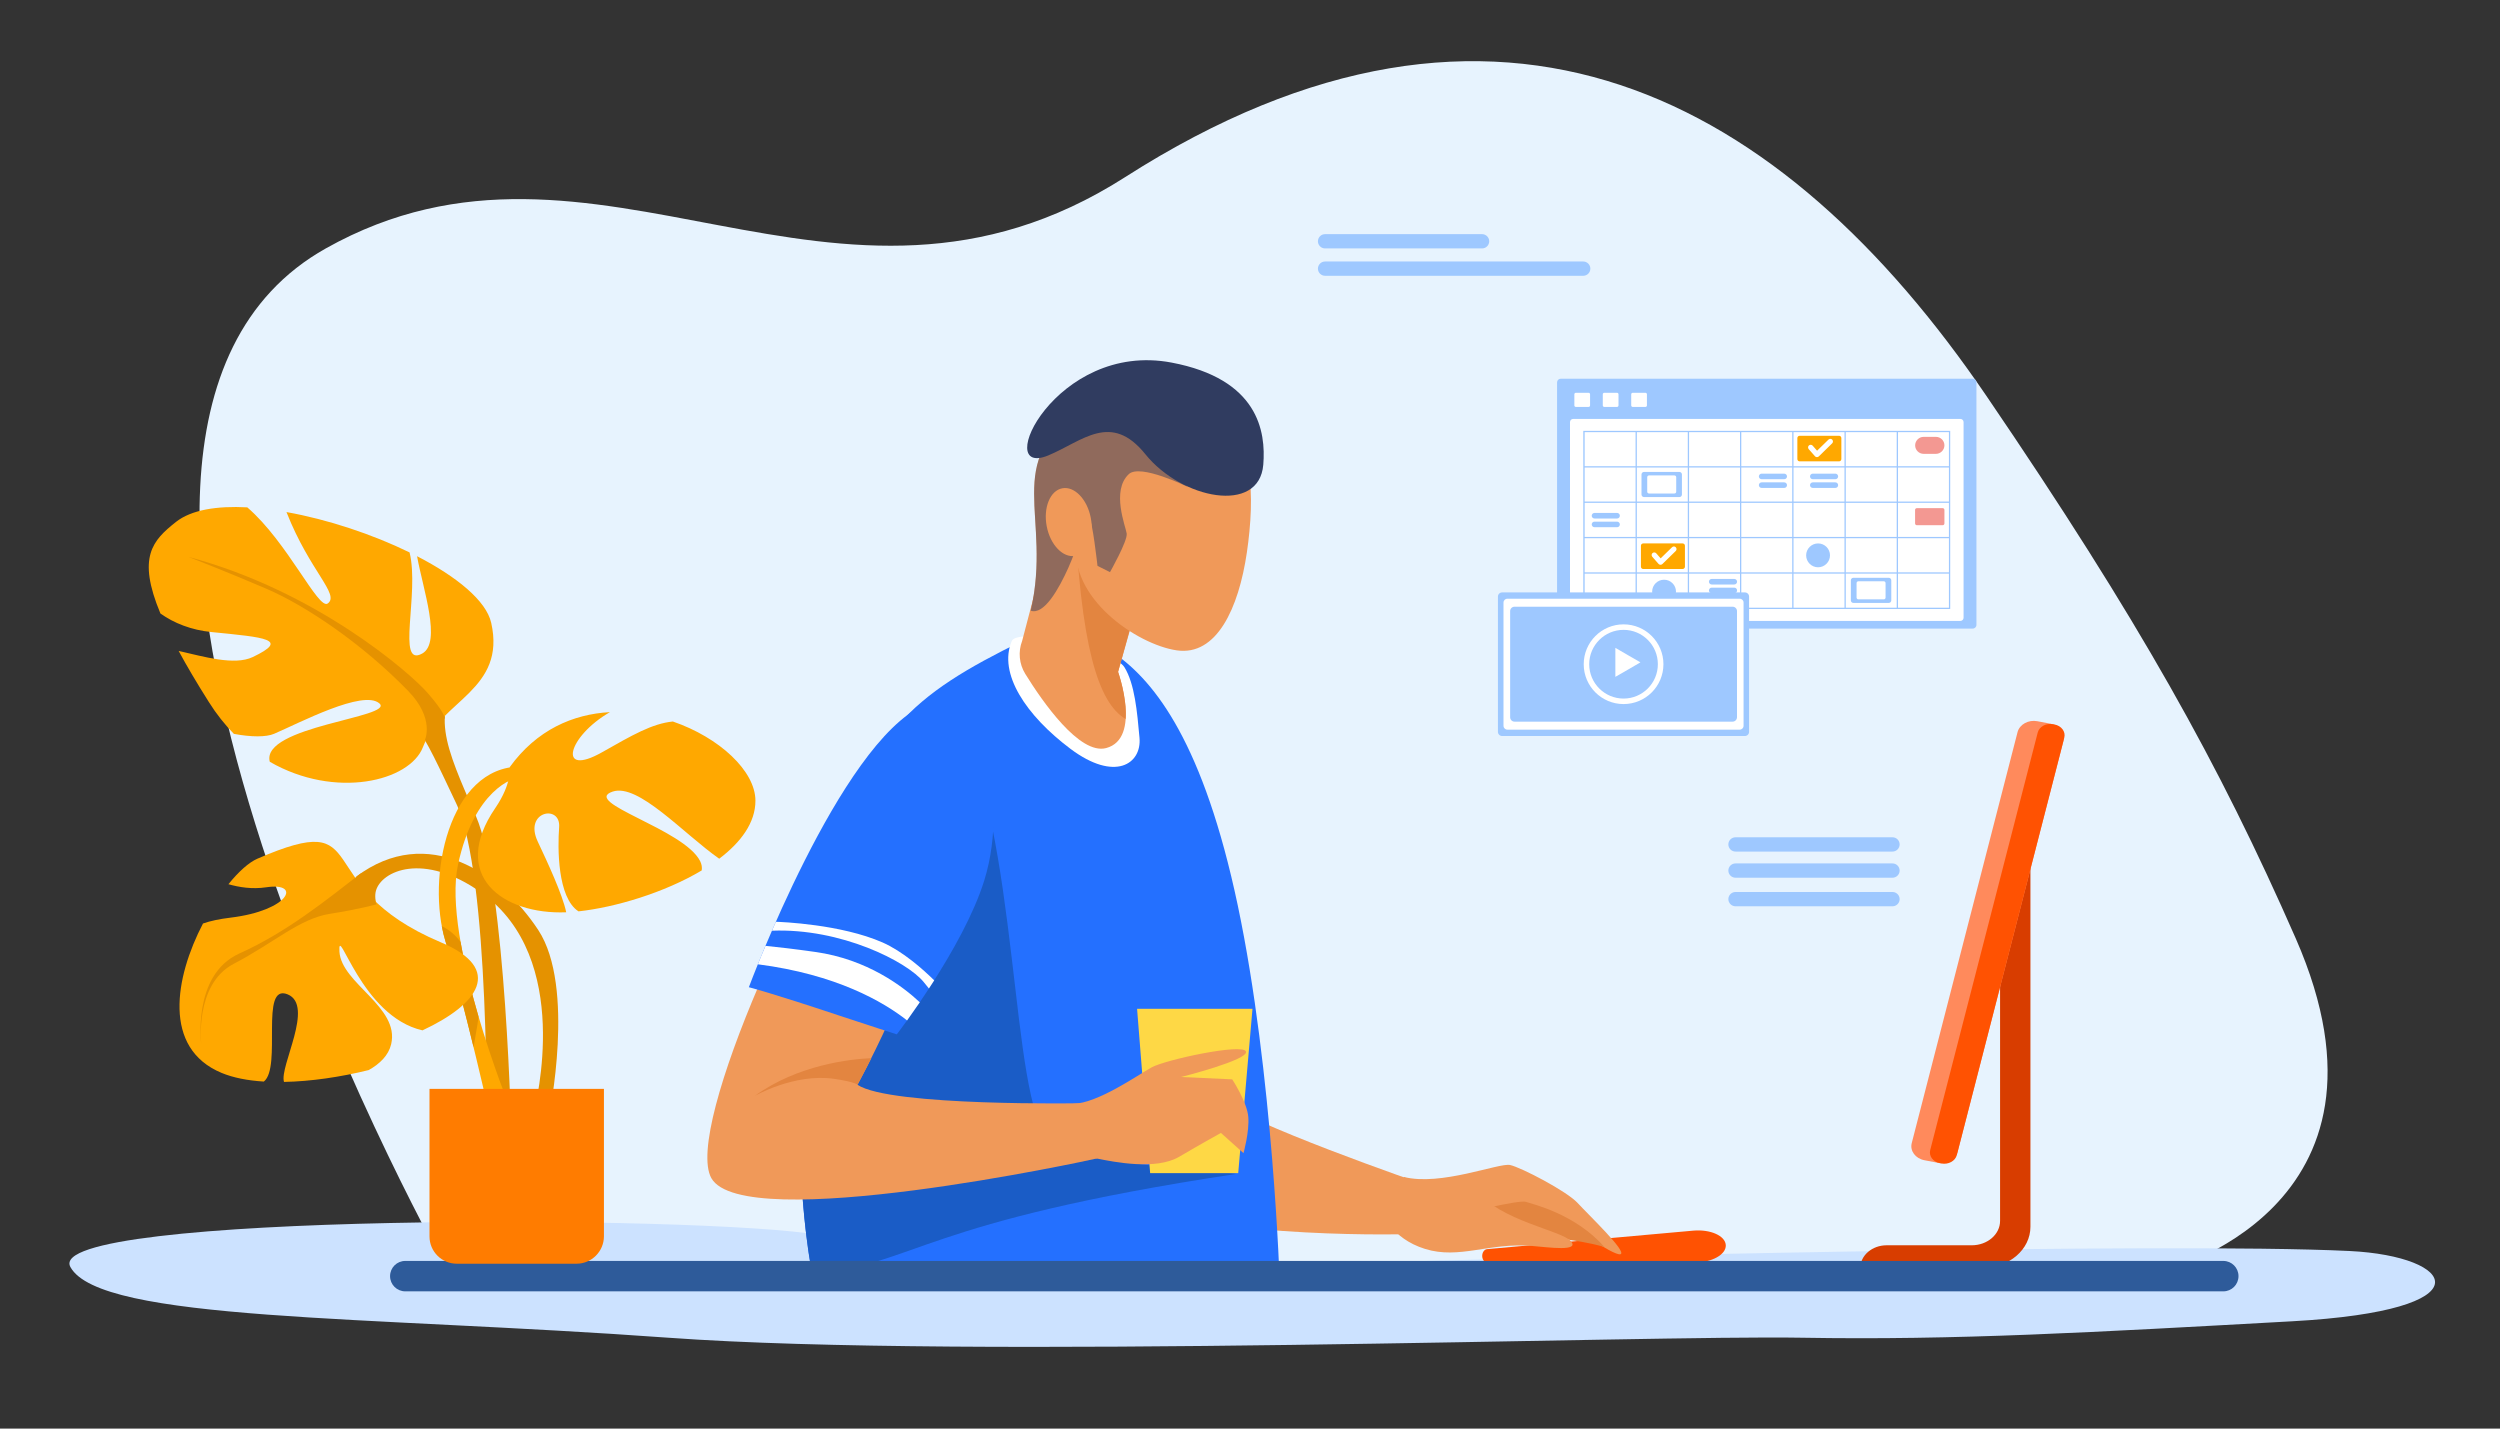 <?xml version="1.0" encoding="UTF-8"?> <svg xmlns="http://www.w3.org/2000/svg" xmlns:xlink="http://www.w3.org/1999/xlink" version="1.1" id="Слой_1" x="0px" y="0px" viewBox="0 0 3500 2000" style="enable-background:new 0 0 3500 2000;" xml:space="preserve"><rect x="0" y="0" width="3500" height="2000" fill="#333333" stroke="none"/> <style type="text/css"> .st0{fill:#E7F3FE;} .st1{clip-path:url(#SVGID_00000116914764183591712570000001305914546430324891_);} .st2{clip-path:url(#SVGID_00000107583783159231483840000017492742402250727088_);fill:#2470FF;} .st3{clip-path:url(#SVGID_00000107583783159231483840000017492742402250727088_);fill:#1A5CC6;} .st4{fill:#F09959;} .st5{fill:#CCE2FF;} .st6{fill:#FF5202;} .st7{fill:#E38540;} .st8{fill:#2470FF;} .st9{fill:#1A5CC6;} .st10{fill:#FFFFFF;} .st11{fill:#FED845;} .st12{fill:#D83D00;} .st13{fill:#FF8A5C;} .st14{fill:#2E5B9A;} .st15{opacity:0.5;fill:#303C60;} .st16{fill:#303C60;} .st17{fill:#9EC8FF;} .st18{fill:#F39892;} .st19{fill:#FFA800;} .st20{fill:#E59200;} .st21{fill:#FF7C00;} </style> <g> <path class="st0" d="M2501.8,1782.3c-295.2,44.8-1154.6,14.9-1154.6,14.9"></path> <g> <defs> <path id="SVGID_1_" d="M1347.2,1797.3"></path> </defs> <defs> <path id="SVGID_00000165201346908793184350000007514288438115403683_" d="M2501.8,1782.3"></path> </defs> <clipPath id="SVGID_00000116939377488713524880000014753889003681298327_"> <use xlink:href="#SVGID_1_" style="overflow:visible;"></use> </clipPath> <clipPath id="SVGID_00000114060863789065770570000010273537421546403740_" style="clip-path:url(#SVGID_00000116939377488713524880000014753889003681298327_);"> <use xlink:href="#SVGID_00000165201346908793184350000007514288438115403683_" style="overflow:visible;"></use> </clipPath> <path style="clip-path:url(#SVGID_00000114060863789065770570000010273537421546403740_);fill:#2470FF;" d="M999.8,1767.4 c22.4,164.4,411,14.9,411,14.9"></path> <path style="clip-path:url(#SVGID_00000114060863789065770570000010273537421546403740_);fill:#1A5CC6;" d="M1401.4,1688.9 c0,0-214.8,102.8-319.5,123.3c-104.6,20.6-170-3.7-170-3.7"></path> <path style="clip-path:url(#SVGID_00000114060863789065770570000010273537421546403740_);fill:#1A5CC6;" d="M1136.1,1606.7"></path> </g> <path class="st4" d="M837.2,1806.6"></path> </g> <g> <path class="st0" d="M616,1760.1c0,0-635.8-1145.1-159.9-1412.3c379.7-213.2,712.8,159.9,1119.2-99.9 C2099.5-87.3,2497,137.1,2781,554.3c213.2,313.1,326.1,515.6,433,759.4c166.5,379.7-186.5,466.3-186.5,466.3L616,1760.1z"></path> <path class="st0" d="M3059.2,1743.5c-197,58.6-330.1,58.6-330.1,58.6l-2385.6-5.3"></path> <path class="st5" d="M3289.3,1751.4c-258.1-12.6-1136.1,8.8-1403.2,17.1c-267,8.3-577-11-738-39.4 c-161-28.4-1091.7-31.6-1049.5,44.8c42.2,76.4,414.7,68.2,837,98.9c422.4,30.7,1372.2-3.8,1586.5,0c214.3,3.8,410.7-7.7,686.9-23 S3438.9,1758.7,3289.3,1751.4z"></path> <path class="st6" d="M2372.8,1767.6l-289.9,0.5c-4.1,0-7.6-4.2-7.8-9.3c-0.2-5.1,2.8-9.7,6.9-10l288.7-25.9 c23.4-2.1,44.8,7,45.4,20.4C2416.7,1756.5,2396.3,1767.5,2372.8,1767.6z"></path> <g> <path class="st4" d="M1997.5,1726.5c10-2.5,28.3-57.2,28.3-57.2s-209.3-70.6-298.1-116.6L1604,1695.8 C1762.9,1735.4,1990,1728.4,1997.5,1726.5z"></path> <path class="st4" d="M1965.3,1647.7c51.5,13.3,133.5-20,148.8-16.7c15.3,3.3,79.4,36.6,94.7,53.3c15.3,16.7,69.6,68.3,59.9,71.6 c-9.7,3.3-78-46.6-86.3-48.3c-8.4-1.7-12.5,10-80.8,23.3c-68.2,13.3-150.7-21.1-150.7-21.1L1965.3,1647.7z"></path> <path class="st7" d="M2047.2,1699.3c0,0,79.4-20,89.1-16.7c9.7,3.3,68.9,16.7,110,63.3c-39-11.7-94.7-15-110-15 C2121,1731,2047.2,1699.3,2047.2,1699.3z"></path> <path class="st4" d="M2066.2,1666c33.9,43.3,119.9,56.6,133,71.6c13,15-31.3,8.6-54.7,6.7c-59.6-5-101.2,19.2-149.4,4.2 c-48.2-15-59.1-50.8-59.1-50.8L2066.2,1666z"></path> </g> <path class="st8" d="M1431.1,897.3c-152.9,75.1-222.8,130.1-270.3,334.9c-47.5,204.8-50,399.7-25,544.6 c169.7,4.9,656,23.2,656,23.2s-9.3-297.5-59-532.8c-47.5-224.8-114.9-312.3-172.4-352.2C1503,875,1431.1,897.3,1431.1,897.3z"></path> <path class="st9" d="M1468,1594.5c-54.8-54.9-40-427.2-129.9-594.5l-167.4,312.3l-50.6,259.8c-0.4,75,5.2,144.3,15.6,204.8 c0.6,3.4,3.7,5.8,7.2,5.5c138.2-12.1,145.9-72.1,587.2-138.8C1740.6,1641.9,1505.3,1631.8,1468,1594.5z"></path> <path class="st10" d="M1416.5,897.4c-19.4,45.2,20,104.4,82.2,151c62.2,46.6,99.9,21.1,96.6-15.5c-3.3-36.6-6.7-75.5-21.1-98.8 c-14.4-23.3-129.9-43.3-129.9-43.3S1419.8,889.6,1416.5,897.4z"></path> <path class="st4" d="M1490.3,670.9l-59.3,226.4c-5.8,15.2-4.2,32.2,4.3,46c24.1,39,76.1,113.9,113.3,104 c50-13.3,16.7-106.6,16.7-106.6l66.6-234.8L1490.3,670.9z"></path> <path class="st7" d="M1581.2,684.9l-59.2-24l-17.8,46.2c8.2,196.8,33.2,277.1,71.7,299.5c2.1-30.4-10.6-66-10.6-66l48.3-174.9 L1581.2,684.9z"></path> <path class="st4" d="M1745.6,773.6c-11.5,78.2-42.3,145.1-98.2,136.9c-55.8-8.2-151.7-73.7-140.1-151.8 c11.5-78.2,136.9-171.8,192.7-163.5C1755.8,603.4,1757.1,695.4,1745.6,773.6z"></path> <path class="st4" d="M1320.7,1067.4c4.5-17.8-66.7-28.4-78-14c-111.9,142.3-285.8,526.6-246.8,596c45,79.9,529.4-25,539.4-27.5 c10-2.5-17.5-77.4-17.5-77.4s-271.5,5-317.3-25.8C1342.9,1251.3,1286.9,1201.9,1320.7,1067.4z"></path> <path class="st8" d="M1293.2,987.4c-117.5,52.7-244.8,394.7-244.8,394.7s30,7.5,127.4,40c40.5,13.5,79.7,26,79.7,26 s93.3-121,122.6-215.9C1415.9,1110.1,1365.6,955,1293.2,987.4z"></path> <g> <path class="st10" d="M1061,1350c109.9,14.2,175.6,52.4,208.9,78.6c5-7,11.1-15.6,17.8-25.4c-23.1-21.7-73.4-60.3-146.5-70.5 c-29.7-4.2-52.3-6.8-69.5-8.5C1067.6,1333.7,1064,1342.4,1061,1350z"></path> <path class="st10" d="M1086.2,1290.5c-1.9,4.3-3.7,8.4-5.5,12.5c96.5-3.9,189.2,43.2,212.5,71.9c2.7,3.4,5.2,6.3,7.3,9 c2.4-3.7,4.9-7.5,7.4-11.4c-15.8-15.6-44-40.6-72.4-53.1C1177.2,1293.9,1093.7,1290.7,1086.2,1290.5z"></path> </g> <polygon class="st11" points="1733.5,1642.4 1610.2,1642.4 1591.9,1412.3 1753.5,1412.3 "></polygon> <path class="st4" d="M1502.8,1545.3c34.1-0.8,89.9-40,109.1-50.8c19.2-10.8,127.4-34.1,132.4-22.5c5,11.7-90.8,35.8-90.8,35.8 l71.6,3.3c0,0,20.8,31.6,22.5,52.5c1.7,20.8-6.7,50.8-6.7,50.8l-31.6-28.3c0,0-25.8,14.2-58.3,33.3c-32.5,19.2-90.8,7.5-115.7,2.5 c-25-5-83.3-23.3-83.3-23.3L1502.8,1545.3z"></path> <path class="st7" d="M1056.5,1534.4c0,0,55.2-31.9,110.8-24.1c31.8,4.5,35.3,9.6,33.3,8.3c6.9-12.9,13.3-25.3,19.3-37.2 C1190.9,1482.7,1116.7,1490.6,1056.5,1534.4z"></path> <path class="st12" d="M2800.1,1142.2v567.1c0,18.9-17.8,34.1-39.7,34.1h-119.1c-20.3,0-36.8,14.2-36.8,31.6h171.3 c36.9,0,66.8-25.7,66.8-57.5v-575.4H2800.1z"></path> <path class="st13" d="M2713,1627.9l-18.9-3.6c-12.5-2.4-20.4-13.1-17.7-23.8l148.2-575.6c2.8-10.7,15.2-17.6,27.7-15.2l18.9,3.6 c12.5,2.4,20.4,13.1,17.7,23.8l-148.2,575.6C2737.9,1623.4,2725.4,1630.3,2713,1627.9z"></path> <path class="st6" d="M2718.1,1628.9l-2.2-0.4c-9.6-1.8-15.8-10.1-13.6-18.4l150.5-584.5c2.1-8.3,11.8-13.6,21.4-11.7l2.2,0.4 c9.6,1.8,15.8,10.1,13.6,18.4l-150.5,584.5C2737.4,1625.4,2727.8,1630.7,2718.1,1628.9z"></path> <path class="st14" d="M3112.6,1807.9H567.4c-11.8,0-21.3-9.5-21.3-21.3c0-11.8,9.5-21.3,21.3-21.3h2545.2 c11.8,0,21.3,9.5,21.3,21.3C3133.9,1798.4,3124.4,1807.9,3112.6,1807.9z"></path> <path class="st4" d="M1516,573.3c-115.3,71.5-42.3,148.9-73,281.7c18.8,6.4,39.4-30.7,52.6-59.9c13.1-29.2,24.8-71.5,29.2-70.1 c4.4,1.5,11.7,67.2,11.7,67.2l17.5,8.8c0,0,24.8-43.8,23.4-54c-1.5-10.2-21.9-59.9,2.9-83.2c15.9-15,81.7,17.5,81.7,17.5l-64.2-92 L1516,573.3z"></path> <path class="st15" d="M1516,573.3c-115.3,71.5-42.3,148.9-73,281.7c18.8,6.4,39.4-30.7,52.6-59.9c13.1-29.2,24.8-71.5,29.2-70.1 c4.4,1.5,11.7,67.2,11.7,67.2l17.5,8.8c0,0,24.8-43.8,23.4-54c-1.5-10.2-21.9-59.9,2.9-83.2c15.9-15,81.7,17.5,81.7,17.5l-64.2-92 L1516,573.3z"></path> <path class="st16" d="M1768.6,650.6c-5.8,70.1-114.5,48.1-165-14.6c-48.2-59.9-87.8-18.6-135.8,1.5 c-80.3,33.6,10.2-160.6,172.3-129.9C1761.7,530.6,1772.4,604,1768.6,650.6z"></path> <path class="st4" d="M1527.1,725c5,26.1-4.8,50-21.8,53.2c-17,3.2-34.9-15.3-39.9-41.4c-5-26.1,4.8-50,21.8-53.2 S1522.1,698.9,1527.1,725z"></path> <g> <path class="st17" d="M2761.9,880H2185c-2.8,0-5.1-2.3-5.1-5.1V535.3c0-2.8,2.3-5.1,5.1-5.1h576.9c2.8,0,5.1,2.3,5.1,5.1v339.6 C2767,877.7,2764.7,880,2761.9,880z"></path> <path class="st10" d="M2744.6,869.3h-542.2c-2.4,0-4.4-2-4.4-4.4V590.9c0-2.4,2-4.4,4.4-4.4h542.2c2.4,0,4.4,2,4.4,4.4v273.9 C2749,867.3,2747,869.3,2744.6,869.3z"></path> <g> <path class="st10" d="M2224,569.7h-17.8c-1.1,0-2.1-0.9-2.1-2.1v-15.6c0-1.1,0.9-2.1,2.1-2.1h17.8c1.1,0,2.1,0.9,2.1,2.1v15.6 C2226.1,568.8,2225.2,569.7,2224,569.7z"></path> <path class="st10" d="M2263.8,569.7h-17.8c-1.1,0-2.1-0.9-2.1-2.1v-15.6c0-1.1,0.9-2.1,2.1-2.1h17.8c1.1,0,2.1,0.9,2.1,2.1v15.6 C2265.9,568.8,2265,569.7,2263.8,569.7z"></path> <path class="st10" d="M2303.6,569.7h-17.8c-1.1,0-2.1-0.9-2.1-2.1v-15.6c0-1.1,0.9-2.1,2.1-2.1h17.8c1.1,0,2.1,0.9,2.1,2.1v15.6 C2305.7,568.8,2304.8,569.7,2303.6,569.7z"></path> </g> <g> <g> <path class="st17" d="M2730.3,852.6h-513.7V603.2h513.7V852.6z M2218.5,850.8h510V605h-510V850.8z"></path> </g> <g> <rect x="2217.6" y="801.3" class="st17" width="511.8" height="1.8"></rect> </g> <g> <rect x="2217.6" y="751.7" class="st17" width="511.8" height="1.8"></rect> </g> <g> <rect x="2217.6" y="702.2" class="st17" width="511.8" height="1.8"></rect> </g> <g> <rect x="2217.6" y="652.7" class="st17" width="511.8" height="1.8"></rect> </g> <g> <rect x="2655.4" y="604.1" class="st17" width="1.8" height="247.6"></rect> </g> <g> <rect x="2582.3" y="604.1" class="st17" width="1.8" height="247.6"></rect> </g> <g> <rect x="2509.1" y="604.1" class="st17" width="1.8" height="247.6"></rect> </g> <g> <rect x="2436" y="604.1" class="st17" width="1.8" height="247.6"></rect> </g> <g> <rect x="2362.9" y="604.1" class="st17" width="1.8" height="247.6"></rect> </g> <g> <rect x="2289.8" y="604.1" class="st17" width="1.8" height="247.6"></rect> </g> </g> <path class="st18" d="M2710.3,635.4h-17.2c-6.6,0-11.9-5.4-11.9-11.9s5.4-11.9,11.9-11.9h17.2c6.6,0,11.9,5.4,11.9,11.9 S2716.8,635.4,2710.3,635.4z"></path> <path class="st18" d="M2719.7,735.3h-36.1c-1.4,0-2.5-1.1-2.5-2.5v-18.9c0-1.4,1.1-2.5,2.5-2.5h36.1c1.4,0,2.5,1.1,2.5,2.5v18.9 C2722.2,734.2,2721.1,735.3,2719.7,735.3z"></path> <path class="st17" d="M2351.2,695.9h-49.6c-1.9,0-3.5-1.6-3.5-3.5v-28.2c0-1.9,1.6-3.5,3.5-3.5h49.6c1.9,0,3.5,1.6,3.5,3.5v28.2 C2354.7,694.3,2353.1,695.9,2351.2,695.9z"></path> <path class="st10" d="M2344.2,690.9h-35.6c-1.4,0-2.5-1.1-2.5-2.5v-20.3c0-1.4,1.1-2.5,2.5-2.5h35.6c1.4,0,2.5,1.1,2.5,2.5v20.3 C2346.7,689.8,2345.6,690.9,2344.2,690.9z"></path> <path class="st17" d="M2644.3,844.1h-49.6c-1.9,0-3.5-1.6-3.5-3.5v-28.2c0-1.9,1.6-3.5,3.5-3.5h49.6c1.9,0,3.5,1.6,3.5,3.5v28.2 C2647.8,842.5,2646.2,844.1,2644.3,844.1z"></path> <path class="st10" d="M2637.3,839.1h-35.6c-1.4,0-2.5-1.1-2.5-2.5v-20.3c0-1.4,1.1-2.5,2.5-2.5h35.6c1.4,0,2.5,1.1,2.5,2.5v20.3 C2639.8,838,2638.7,839.1,2637.3,839.1z"></path> <path class="st17" d="M2497.9,670.9h-31.6c-2.1,0-3.9-1.7-3.9-3.9c0-2.1,1.7-3.9,3.9-3.9h31.6c2.1,0,3.9,1.7,3.9,3.9 C2501.8,669.1,2500.1,670.9,2497.9,670.9z"></path> <path class="st17" d="M2497.9,683.1h-31.6c-2.1,0-3.9-1.7-3.9-3.9c0-2.1,1.7-3.9,3.9-3.9h31.6c2.1,0,3.9,1.7,3.9,3.9 C2501.8,681.4,2500.1,683.1,2497.9,683.1z"></path> <path class="st17" d="M2428,818.3h-31.6c-2.1,0-3.9-1.7-3.9-3.9c0-2.1,1.7-3.9,3.9-3.9h31.6c2.1,0,3.9,1.7,3.9,3.9 C2431.9,816.5,2430.1,818.3,2428,818.3z"></path> <path class="st17" d="M2428,830.5h-31.6c-2.1,0-3.9-1.7-3.9-3.9c0-2.1,1.7-3.9,3.9-3.9h31.6c2.1,0,3.9,1.7,3.9,3.9 C2431.9,828.8,2430.1,830.5,2428,830.5z"></path> <path class="st17" d="M2263.9,725.9h-31.6c-2.1,0-3.9-1.7-3.9-3.9c0-2.1,1.7-3.9,3.9-3.9h31.6c2.1,0,3.9,1.7,3.9,3.9 C2267.8,724.1,2266.1,725.9,2263.9,725.9z"></path> <path class="st17" d="M2263.9,738.1h-31.6c-2.1,0-3.9-1.7-3.9-3.9s1.7-3.9,3.9-3.9h31.6c2.1,0,3.9,1.7,3.9,3.9 S2266.1,738.1,2263.9,738.1z"></path> <path class="st17" d="M2569.5,670.9h-31.6c-2.1,0-3.9-1.7-3.9-3.9c0-2.1,1.7-3.9,3.9-3.9h31.6c2.1,0,3.9,1.7,3.9,3.9 C2573.4,669.1,2571.7,670.9,2569.5,670.9z"></path> <path class="st17" d="M2569.5,683.1h-31.6c-2.1,0-3.9-1.7-3.9-3.9c0-2.1,1.7-3.9,3.9-3.9h31.6c2.1,0,3.9,1.7,3.9,3.9 C2573.4,681.4,2571.7,683.1,2569.5,683.1z"></path> <g> <path class="st19" d="M2355.7,796.6h-55.2c-1.8,0-3.2-1.4-3.2-3.2V764c0-1.8,1.4-3.2,3.2-3.2h55.2c1.8,0,3.2,1.4,3.2,3.2v29.4 C2358.9,795.2,2357.4,796.6,2355.7,796.6z"></path> <g> <path class="st10" d="M2324.7,790.7c0,0-0.1,0-0.1,0c-1,0-2-0.5-2.6-1.2l-8.8-10c-1.3-1.5-1.2-3.9,0.3-5.2 c1.5-1.3,3.9-1.2,5.2,0.3l6.2,7.1l16-15.6c1.5-1.4,3.8-1.4,5.2,0.1c1.4,1.5,1.4,3.8-0.1,5.2l-18.7,18.3 C2326.6,790.4,2325.7,790.7,2324.7,790.7z"></path> </g> </g> <g> <path class="st19" d="M2574.7,645.9h-55.2c-1.8,0-3.2-1.4-3.2-3.2v-29.4c0-1.8,1.4-3.2,3.2-3.2h55.2c1.8,0,3.2,1.4,3.2,3.2v29.4 C2577.9,644.5,2576.4,645.9,2574.7,645.9z"></path> <g> <path class="st10" d="M2543.7,640c0,0-0.1,0-0.1,0c-1,0-2-0.5-2.6-1.2l-8.8-10c-1.3-1.5-1.2-3.9,0.3-5.2 c1.5-1.3,3.9-1.2,5.2,0.3l6.2,7.1l16-15.6c1.4-1.4,3.8-1.4,5.2,0.1c1.4,1.5,1.4,3.8-0.1,5.2l-18.7,18.3 C2545.6,639.6,2544.7,640,2543.7,640z"></path> </g> </g> <path class="st17" d="M2562,777.5c0,9.2-7.5,16.7-16.7,16.7c-9.2,0-16.7-7.5-16.7-16.7c0-9.2,7.5-16.7,16.7-16.7 C2554.6,760.8,2562,768.3,2562,777.5z"></path> <path class="st17" d="M2346.4,828.3c0,9.2-7.5,16.7-16.7,16.7c-9.2,0-16.7-7.5-16.7-16.7c0-9.2,7.5-16.7,16.7-16.7 C2338.9,811.6,2346.4,819.1,2346.4,828.3z"></path> </g> <g> <path class="st17" d="M2442.9,1030.4h-340c-3.2,0-5.8-2.6-5.8-5.8V835.2c0-3.2,2.6-5.8,5.8-5.8h340c3.2,0,5.8,2.6,5.8,5.8v189.5 C2448.7,1027.8,2446.1,1030.4,2442.9,1030.4z"></path> <path class="st10" d="M2435.6,1021.5h-325.3c-3,0-5.4-2.4-5.4-5.4V843.6c0-3,2.4-5.4,5.4-5.4h325.3c3,0,5.4,2.4,5.4,5.4v172.5 C2441,1019.1,2438.6,1021.5,2435.6,1021.5z"></path> <path class="st17" d="M2425.7,1010.3h-305.4c-3.3,0-6.1-2.7-6.1-6.1V855.5c0-3.3,2.7-6.1,6.1-6.1h305.4c3.3,0,6.1,2.7,6.1,6.1 v148.7C2431.7,1007.6,2429,1010.3,2425.7,1010.3z"></path> <circle class="st10" cx="2273" cy="929.9" r="55.8"></circle> <path class="st17" d="M2321,929.9c0,26.5-21.5,48.1-48,48.1c-26.5,0-48.1-21.5-48.1-48.1c0-26.5,21.5-48.1,48.1-48.1 C2299.5,881.8,2321,903.3,2321,929.9z"></path> <polygon class="st10" points="2296.6,927.3 2279.1,937.5 2261.5,947.6 2261.5,927.3 2261.5,907 2279.1,917.2 "></polygon> </g> <path class="st17" d="M2074.9,347.8h-219.8c-5.5,0-10-4.5-10-10c0-5.5,4.5-10,10-10h219.8c5.5,0,10,4.5,10,10 C2084.9,343.3,2080.4,347.8,2074.9,347.8z"></path> <path class="st17" d="M2649.5,1192.2h-219.8c-5.5,0-10-4.5-10-10c0-5.5,4.5-10,10-10h219.8c5.5,0,10,4.5,10,10 C2659.5,1187.7,2655,1192.2,2649.5,1192.2z"></path> <path class="st17" d="M2649.5,1228.8h-219.8c-5.5,0-10-4.5-10-10c0-5.5,4.5-10,10-10h219.8c5.5,0,10,4.5,10,10 C2659.5,1224.3,2655,1228.8,2649.5,1228.8z"></path> <path class="st17" d="M2649.5,1268.8h-219.8c-5.5,0-10-4.5-10-10c0-5.5,4.5-10,10-10h219.8c5.5,0,10,4.5,10,10 C2659.5,1264.3,2655,1268.8,2649.5,1268.8z"></path> <path class="st17" d="M2216.5,386.1h-361.4c-5.5,0-10-4.5-10-10c0-5.5,4.5-10,10-10h361.4c5.5,0,10,4.5,10,10 C2226.5,381.6,2222,386.1,2216.5,386.1z"></path> <path class="st20" d="M656.2,940c-57.5,52.5-32.5,104.9,10,202.3c42.5,97.4,50,457.1,50,457.1l-35-5c0,0,5-369.7-42.5-469.6 c-47.5-99.9-67.4-149.9-109.9-117.4C486.3,1039.9,656.2,940,656.2,940z"></path> <path class="st19" d="M687.7,872c-7-31.1-48.4-64.7-103.8-93.3c8.2,45.9,34.7,120.8,7.3,136.2c-36.9,20.7-3.6-83.9-17.8-141.5 c-52-25.4-114.6-46.2-172.3-56.5c0.1,0.2,0.1,0.4,0.2,0.6c32.5,82.4,74.9,114.9,57.5,127.4c-13.2,9.4-56-85.8-112.6-134.6 c-42.5-2.3-78.4,3.5-99.7,20.3c-32.9,26-54.9,49.1-21.9,128.3c18.9,13.5,43.3,23.2,71.7,26c74.9,7.5,109.9,10,57.5,35 c-25.7,12.2-68.7-0.7-103.7-8.6c11.3,20.9,25.2,44.5,42.2,71.4c10.7,17.1,22.6,31.9,35.1,44.7c24.2,4.6,45.2,4.7,56.4-0.1 c35-15,124.9-62.5,147.4-42.5c22,19.6-166.5,31.9-153.5,81.7c91.4,52.7,196,27.6,214.5-20.7C617.1,980.9,708.8,965.6,687.7,872z"></path> <path class="st20" d="M498.8,1227.2c99.9-74.9,202.3-5,254.8,74.9c52.5,79.9,15,259.8,15,259.8s-20,0-20-7.5 c0-7.5,55-212.3-74.9-304.8c-81.3-57.8-139.9-30-147.4-2.5c-7.5,27.5,32.5,77.4,32.5,77.4L498.8,1227.2z"></path> <path class="st19" d="M728.6,1073.2c-99.9,0-132.4,154.9-104.9,244.8c27.5,89.9,64.9,257.3,64.9,257.3l25-25 c0,0-94.9-234.8-72.4-339.7c22.5-104.9,77.4-122.4,87.4-122.4C738.6,1088.2,728.6,1073.2,728.6,1073.2z"></path> <path class="st20" d="M644.8,1318.7c-7-9.3-15.7-17-26.3-22.1c1.4,7.4,3.1,14.6,5.2,21.4c12.5,41,27.1,98,39.3,148 c1.1-6.4,2.8-16.3,5.4-31.5c0.6-3.6,1.1-7.5,1.4-11.6C660.1,1389.6,650.9,1353.3,644.8,1318.7z"></path> <path class="st19" d="M617.5,1319.4c-189.8-79.9-89.8-189.6-257.2-117.2c-11.8,5.1-26.2,18-40.5,35.7c14.9,4.2,33,7.3,53,4.3 c50-7.5,32.5,32.5-50,42.5c-15.5,1.9-28.1,4.5-38.6,8.2c-39.3,75.4-57,174.7,26.1,209.2c16.4,6.8,36.6,10.7,59.1,12.1 c25.6-20.4-6.3-138.3,33.3-122.1c38,15.6-11.9,101.1-5.1,122.6c37.5-0.7,79-6.8,118.6-16.6c15.7-8.8,27.7-20.6,31.4-36.1 c12.5-52.5-69.9-84.9-72.4-129.9c-2.3-41.3,30.2,90.9,116.3,110.4C669.4,1406.2,706.2,1356.8,617.5,1319.4z"></path> <path class="st19" d="M752.8,1178.1c-20-42.5,32.5-52.5,30-20c-2.2,28.8-2.5,98.7,27.1,117.8c50.9-5.5,120.1-26,172.5-57.3 c0.7-4.2,0-8.6-2.2-13c-22.5-45-167.4-82.4-122.4-97.4c35.8-11.9,98.6,58.5,149.1,94c30.4-23,50.7-50.5,50.7-81.2 c0-41.5-50.4-88.5-115.6-110.9c-29.3,3-56.6,19-99.2,43.1c-62.9,35.6-48.4-22,11.1-56.2c-51.3,2.7-102.5,24.6-140.3,77 c0,0,3.6,22.4-20.1,57.1c-64.7,94.5,10,149.7,99.2,146.1C787.5,1252.3,766.6,1207.4,752.8,1178.1z"></path> <path class="st20" d="M504.8,1223c-48.9,37.7-103.1,81.9-169.7,111.9c-66.6,30-53.3,127.7-53.3,127.7s-10-84.4,45.5-113.3 c55.5-28.9,92.2-63.3,134.3-69.9c42.2-6.7,65.5-13.3,65.5-13.3s-13.3-26.6-5.6-36.6C529.4,1219.4,504.8,1223,504.8,1223z"></path> <path class="st20" d="M264,779.7c178.8,47.7,309.8,162.1,334.2,189.9c24.4,27.8,24.4,35.5,24.4,35.5l-18.9,35.5l-8.9-4.4 c0,0,14.4-30-23.3-68.8c-65.1-67-144.3-119.9-198.7-143.2C318.4,800.8,264,779.7,264,779.7z"></path> <path class="st21" d="M807.2,1769.2H639.5c-21.1,0-38.2-17.1-38.2-38.2v-206.6h244.2v206.6C845.4,1752,828.3,1769.2,807.2,1769.2z"></path> </g> </svg> 